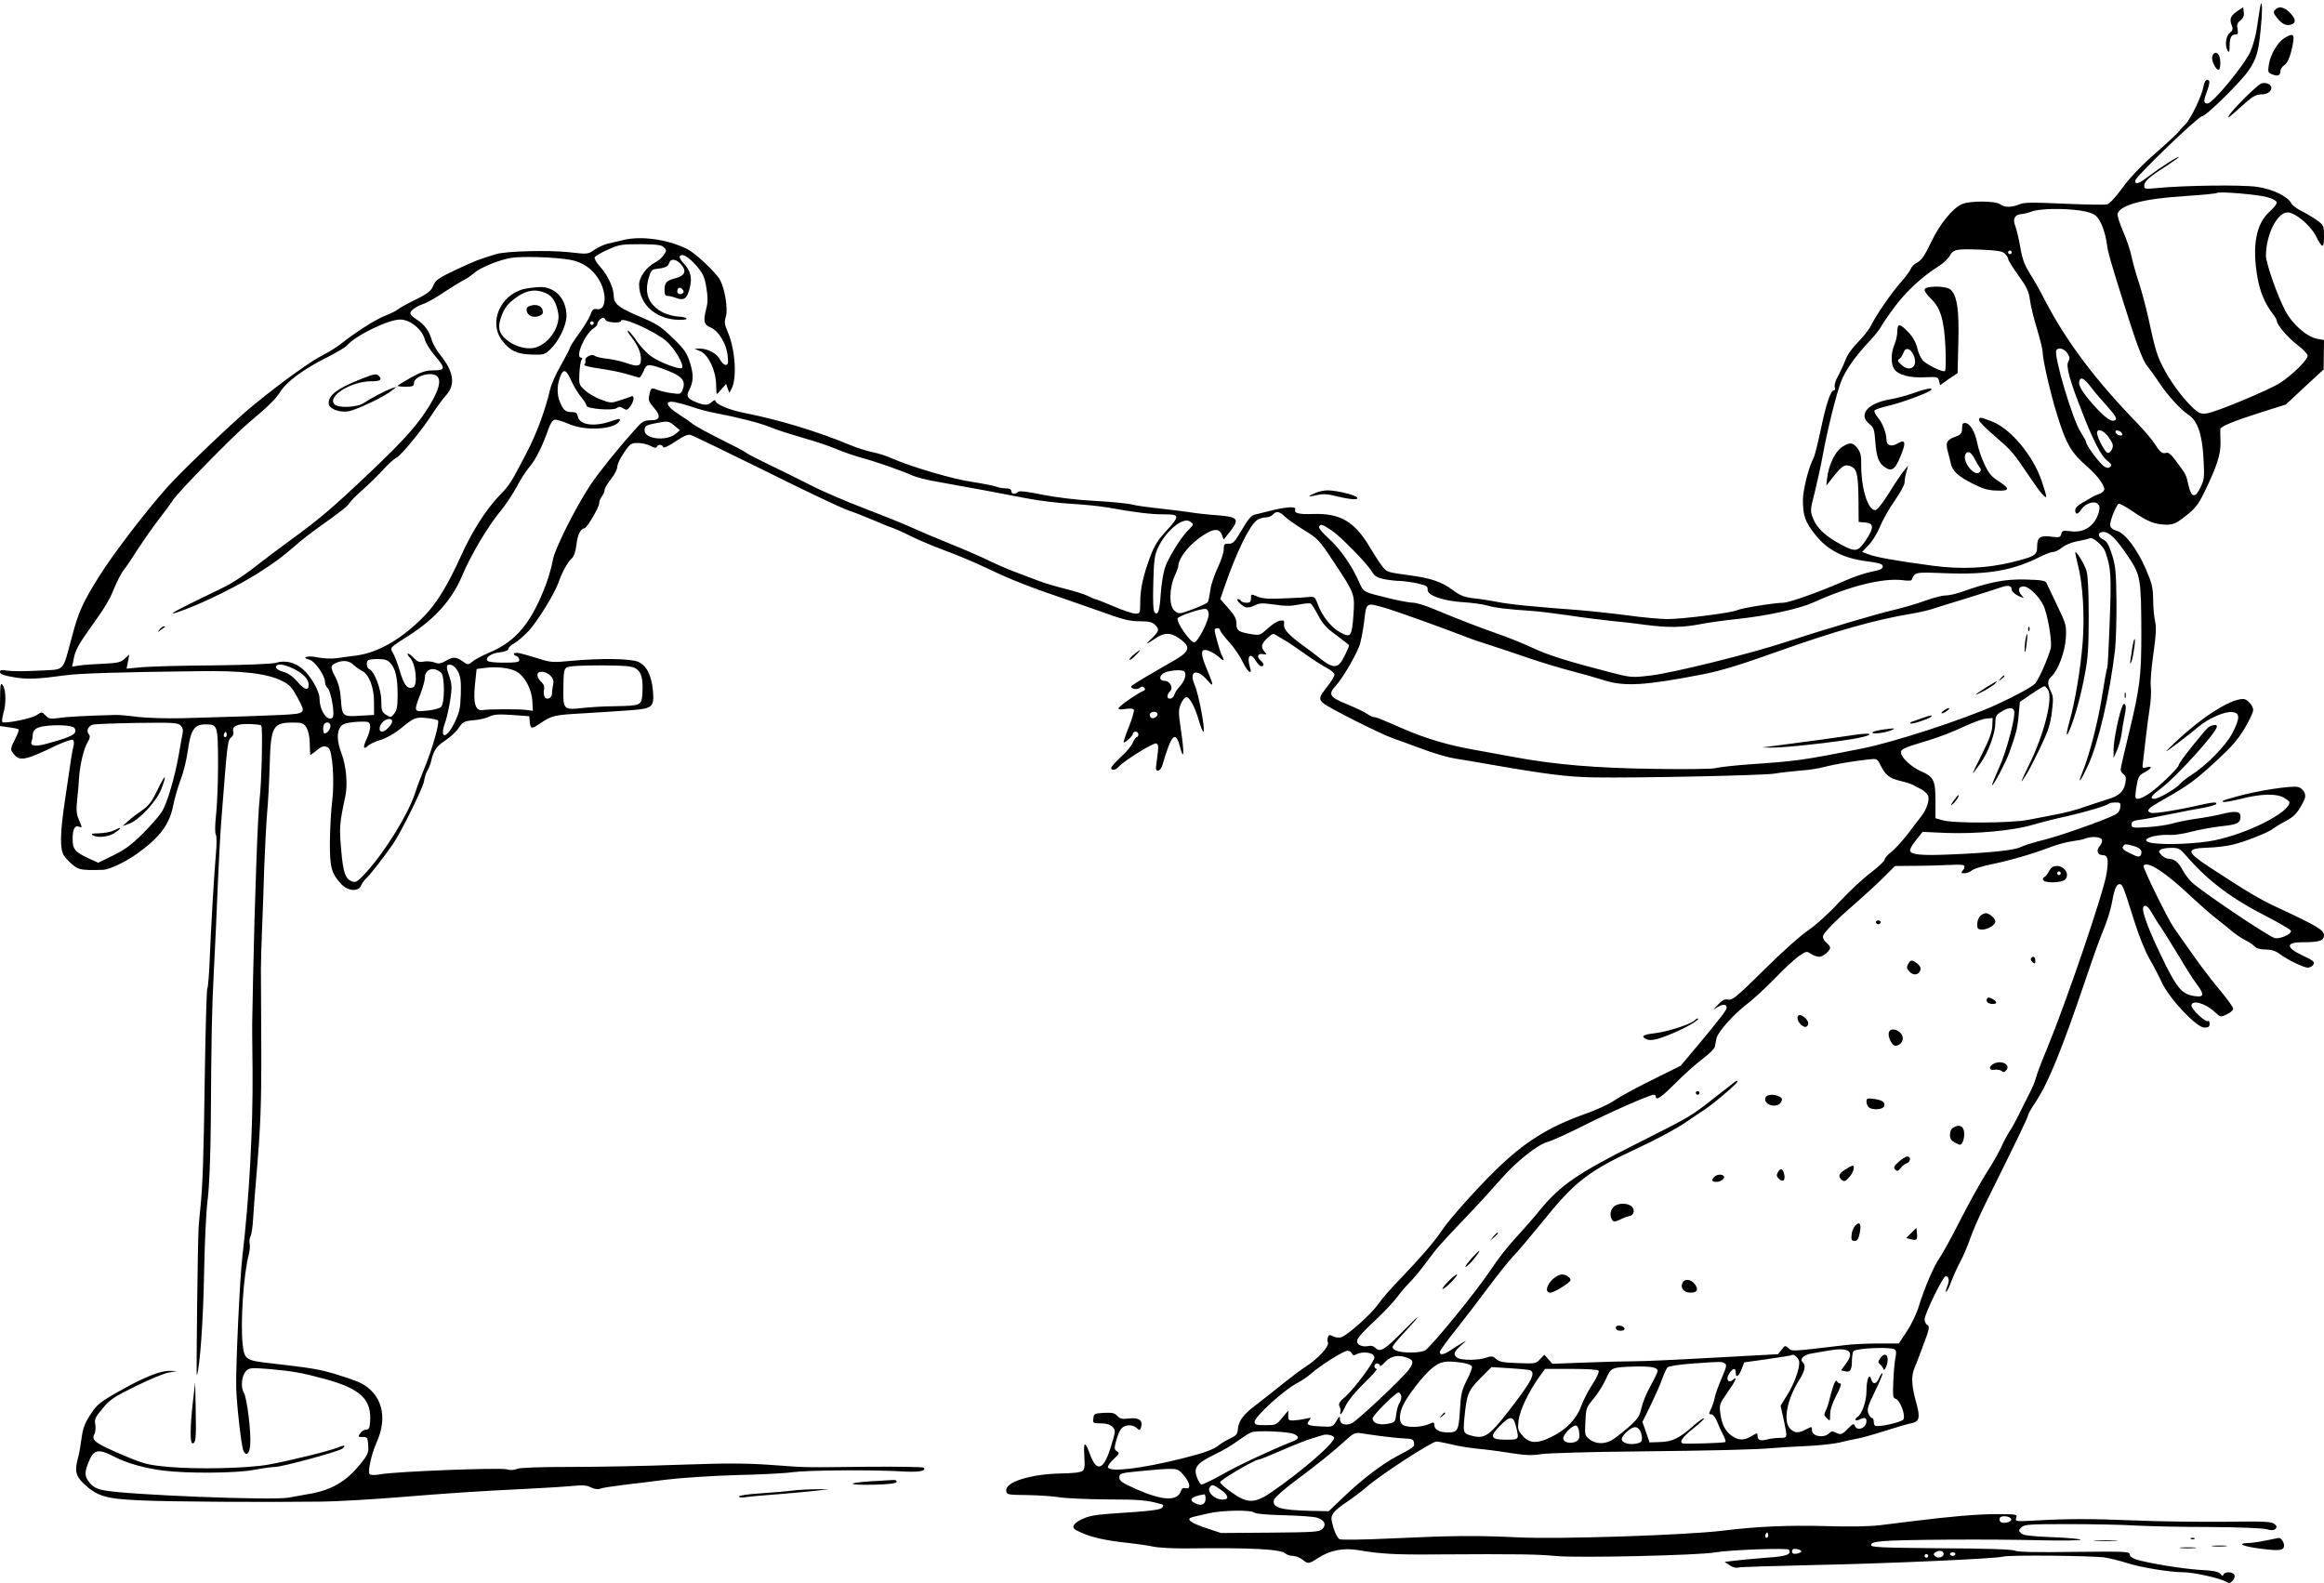 <?xml version="1.0" standalone="no"?>
<!DOCTYPE svg PUBLIC "-//W3C//DTD SVG 20010904//EN"
 "http://www.w3.org/TR/2001/REC-SVG-20010904/DTD/svg10.dtd">
<svg version="1.0" xmlns="http://www.w3.org/2000/svg"
 width="1280pt" height="872pt" viewBox="0 0 1280 872"
 preserveAspectRatio="xMidYMid meet">
<g transform="translate(0,872) scale(0.1,-0.1)"
fill="#000000" stroke="none">
<path d="M12446 8668 c-3 -18 -10 -65 -16 -104 -5 -39 -22 -98 -36 -130 -34
-74 -207 -284 -235 -284 -23 0 -24 12 -4 65 18 51 18 65 1 65 -8 0 -16 -15
-20 -37 -8 -50 -71 -181 -100 -208 -12 -12 -27 -28 -32 -36 -5 -8 -64 -63
-131 -122 -81 -71 -144 -137 -184 -193 -37 -51 -71 -87 -85 -90 -13 -3 -119
-1 -236 4 -177 8 -219 8 -247 -4 -43 -18 -81 -17 -105 1 -26 19 -164 20 -209
1 -51 -21 -124 -110 -172 -212 -33 -70 -52 -97 -74 -109 -16 -8 -32 -23 -36
-34 -3 -10 -28 -45 -56 -76 -55 -63 -138 -184 -165 -240 -9 -19 -41 -59 -70
-89 -32 -32 -60 -71 -69 -97 -9 -24 -27 -63 -40 -88 -15 -25 -23 -52 -20 -63
4 -10 2 -18 -4 -18 -18 0 -42 -70 -72 -213 -16 -76 -34 -147 -39 -157 -28 -51
-60 -178 -60 -234 0 -87 13 -123 68 -191 66 -84 155 -130 280 -146 75 -10 92
-16 92 -29 0 -13 -15 -20 -62 -29 -35 -7 -97 -28 -138 -46 -140 -62 -315 -125
-349 -125 -47 0 -232 -30 -253 -41 -25 -14 -302 -49 -383 -49 -38 0 -140 9
-225 21 -85 11 -207 24 -270 29 -243 18 -378 31 -445 45 -38 7 -98 17 -132 20
-50 6 -71 15 -113 46 -59 44 -121 65 -235 80 -118 16 -123 17 -146 42 -11 12
-45 64 -75 114 -83 140 -162 186 -309 182 -85 -3 -110 4 -101 27 6 16 -56 12
-144 -11 -30 -8 -66 -17 -80 -20 -18 -4 -37 -26 -70 -83 -39 -67 -49 -77 -72
-77 -25 1 -28 -3 -28 -31 0 -18 -15 -64 -34 -103 -18 -39 -37 -94 -40 -123 -4
-29 -10 -58 -14 -65 -7 -10 -102 -49 -147 -60 -13 -3 -28 4 -40 17 -27 30 -24
121 4 186 12 25 21 51 21 57 0 37 48 102 108 148 76 58 117 65 132 23 l10 -26
37 47 c51 67 41 78 -73 87 -49 3 -118 11 -154 17 -36 5 -112 15 -170 21 -58 6
-123 15 -145 21 -22 6 -114 15 -204 20 -100 5 -212 19 -289 34 -87 18 -128 23
-136 15 -15 -15 -36 -12 -36 5 0 10 -10 15 -29 15 -16 0 -41 4 -56 10 -14 5
-74 17 -133 26 -104 15 -332 82 -439 129 -28 13 -78 29 -110 35 -32 7 -84 23
-116 37 -185 77 -397 141 -585 178 -84 16 -162 49 -162 68 0 5 -8 3 -18 -6
-23 -21 -42 -21 -89 -2 -47 20 -55 33 -38 64 25 50 26 85 6 151 -18 56 -30 74
-88 131 -79 76 -88 82 -208 133 -101 44 -125 64 -125 110 -1 42 -33 111 -75
157 -19 21 -32 44 -30 51 3 7 36 27 73 43 62 28 76 30 179 30 92 -1 116 -4
129 -17 16 -16 16 -19 0 -42 -9 -14 -29 -32 -45 -40 -50 -26 -91 -82 -91 -124
1 -117 107 -202 243 -193 36 2 15 16 -26 17 -23 1 -61 11 -84 22 -79 41 -105
102 -81 188 11 40 18 50 38 52 53 6 69 13 75 32 8 27 37 25 63 -3 37 -40 26
-67 -33 -81 -43 -11 -55 -24 -55 -62 0 -25 4 -34 17 -34 9 0 31 -5 49 -12 43
-15 59 -2 74 60 13 56 3 92 -37 134 -14 14 -22 31 -19 36 12 19 47 -1 91 -51
37 -43 45 -60 55 -119 9 -51 9 -81 1 -113 -19 -75 -15 -93 23 -109 44 -18 88
-91 94 -157 4 -40 2 -49 -11 -49 -9 0 -24 14 -32 31 -18 33 -67 59 -112 59
l-28 -1 33 -14 c44 -19 85 -107 86 -182 1 -29 2 -53 4 -53 2 0 14 12 27 28
l24 27 9 -25 9 -24 12 22 c31 58 21 218 -21 314 -18 42 -19 55 -10 85 12 40
-5 150 -32 201 -21 40 -135 147 -181 170 -108 54 -253 74 -352 50 -27 -6 -64
-15 -84 -20 -20 -4 -53 -19 -74 -33 -37 -26 -37 -26 -143 -14 -111 12 -341 6
-397 -10 -91 -27 -120 -38 -222 -86 -99 -47 -114 -57 -127 -89 -12 -29 -28
-42 -98 -77 -46 -22 -90 -47 -98 -54 -8 -7 -38 -22 -66 -33 -50 -18 -166 -92
-249 -158 -22 -17 -65 -44 -95 -59 -67 -34 -215 -139 -381 -274 -100 -80 -394
-361 -479 -456 -122 -138 -293 -361 -373 -488 -90 -143 -115 -198 -151 -335
-54 -199 -33 -178 -184 -186 -71 -4 -148 -4 -171 0 -33 5 -41 4 -41 -8 0 -11
21 -19 75 -28 75 -13 128 -11 290 11 78 10 292 17 725 22 244 4 381 -12 464
-54 41 -20 54 -35 85 -92 33 -63 35 -69 19 -81 -17 -12 -61 -15 -653 -32 -85
-2 -191 1 -245 7 -52 7 -108 12 -125 11 -157 -4 -269 -10 -311 -17 -45 -6 -54
-5 -73 14 -21 21 -22 21 -49 2 -28 -19 -177 -49 -189 -38 -3 4 -1 24 5 46 17
53 15 133 -3 157 -13 17 -14 6 -15 -103 l0 -122 48 -7 c26 -3 50 -8 54 -11 4
-2 -4 -25 -18 -52 -29 -58 -29 -60 -5 -88 31 -37 65 -29 223 47 48 23 92 38
99 35 6 -4 8 -18 4 -34 -8 -29 -12 -59 -49 -311 -25 -170 -26 -252 -6 -289 5
-10 25 -32 45 -50 30 -26 44 -31 93 -33 31 0 68 0 82 1 36 3 124 45 184 88
126 90 180 162 200 267 8 39 26 103 41 141 15 39 33 112 40 163 15 111 36 142
95 142 69 0 70 -2 71 -215 0 -104 -5 -232 -11 -283 -6 -56 -7 -100 -1 -110 5
-10 5 -54 0 -107 -10 -114 -26 -386 -34 -579 -3 -82 -9 -154 -13 -160 -4 -6
-10 -220 -14 -476 -6 -463 -12 -616 -25 -740 -4 -36 -8 -81 -9 -100 -5 -71
-14 -825 -10 -815 17 38 36 312 40 560 3 163 11 343 20 410 9 75 15 230 17
415 3 504 6 628 17 845 6 116 16 323 21 460 6 138 15 309 21 380 34 435 33
426 56 446 8 6 12 20 9 29 -9 29 21 44 87 42 34 -1 64 -4 67 -8 9 -8 2 -316
-9 -404 -10 -78 -27 -554 -36 -980 -3 -135 -5 -252 -5 -260 0 -8 0 -121 2
-250 3 -328 -19 -720 -56 -1030 -14 -114 -37 -610 -34 -725 3 -99 29 -326 40
-347 16 -31 34 -15 37 33 6 69 -18 261 -35 288 -19 30 -12 97 14 121 16 16 29
17 128 9 125 -11 182 -21 309 -56 193 -53 255 -112 244 -238 -2 -31 -7 -40
-22 -40 -10 0 -25 -9 -32 -20 -13 -19 -12 -21 14 -20 25 0 27 -3 30 -46 3 -40
-2 -51 -40 -99 -81 -102 -164 -150 -298 -171 -30 -5 -75 -13 -100 -18 -79 -17
-893 15 -1017 40 -38 7 -59 18 -78 40 -29 36 -31 54 -9 111 29 75 53 81 144
34 67 -35 170 -64 268 -76 134 -17 402 -15 502 4 47 9 99 16 115 16 39 0 352
85 371 101 23 19 10 21 -28 5 -43 -18 -263 -72 -378 -93 -114 -21 -395 -27
-550 -13 -117 11 -134 15 -255 66 -148 63 -173 81 -156 113 7 12 9 36 6 54 -6
29 -1 40 40 89 40 49 61 63 183 123 75 37 157 71 182 75 l45 8 -41 1 c-49 1
-134 -32 -258 -101 -129 -72 -142 -83 -182 -146 -28 -43 -38 -72 -45 -125 -5
-38 -13 -86 -19 -106 -20 -72 -13 -101 31 -143 73 -69 121 -84 309 -92 155 -8
694 -11 1005 -7 77 1 255 11 395 22 294 24 472 36 725 48 99 5 214 12 255 16
59 6 83 4 105 -8 19 -9 38 -12 51 -7 11 5 65 13 120 20 54 6 164 20 244 30 81
10 250 21 385 25 132 3 272 10 310 16 81 11 429 14 590 5 103 -7 151 1 132 20
-4 4 -141 6 -305 5 -376 -4 -328 -5 -535 10 -142 10 -243 10 -505 1 -180 -7
-450 -12 -599 -12 -173 0 -281 -4 -296 -11 -16 -7 -36 -8 -58 -2 -39 10 -604
-12 -689 -27 -34 -6 -58 -6 -64 0 -12 12 9 110 39 177 63 140 27 267 -90 326
-16 8 -75 29 -130 46 -95 29 -138 36 -365 62 -135 15 -143 20 -153 99 -14 118
4 393 34 503 5 21 7 47 4 57 -3 11 -1 28 4 38 6 11 13 55 15 98 3 44 9 133 15
199 27 314 31 425 30 760 -1 198 -2 387 -2 420 0 33 3 128 6 210 4 83 9 236
12 340 4 105 11 242 16 305 6 63 12 179 14 256 6 224 16 244 130 244 48 0 57
-3 72 -26 11 -17 18 -49 19 -88 1 -34 2 -63 3 -64 0 -2 15 8 32 22 32 28 46
31 68 17 22 -14 34 -180 21 -291 -7 -52 -12 -153 -13 -225 -1 -142 8 -176 63
-235 36 -39 96 -43 109 -7 5 12 19 31 31 42 21 19 99 120 147 190 44 65 161
302 168 340 3 22 12 49 19 60 7 11 16 34 20 50 14 62 30 85 78 116 27 18 61
49 74 69 23 34 29 38 83 43 32 2 71 12 87 20 24 12 49 14 124 9 l95 -7 3 -32
c4 -39 9 -40 55 -9 66 45 78 48 241 57 88 5 205 13 259 17 122 9 131 17 123
109 -7 83 -36 139 -82 158 -44 18 -205 20 -368 5 -103 -10 -113 -9 -185 14
-42 13 -88 26 -104 29 -29 4 -37 -7 -12 -17 8 -3 15 -12 15 -21 0 -12 -15 -15
-84 -15 -51 0 -88 4 -92 11 -11 19 22 41 70 46 29 4 46 10 46 19 0 7 15 22 33
31 18 10 53 41 79 68 49 54 141 202 163 264 20 58 51 114 73 134 14 13 22 37
27 78 6 54 24 89 44 89 13 0 81 116 81 137 0 11 7 28 15 39 8 10 15 26 15 35
0 9 16 36 35 60 19 24 35 55 35 68 0 14 16 48 37 78 33 49 40 53 75 53 22 0
53 -7 71 -16 21 -12 32 -13 35 -5 5 15 29 14 34 -1 3 -8 27 3 68 30 44 30 69
41 84 36 12 -3 198 -93 415 -200 216 -108 419 -204 450 -214 31 -10 94 -35
141 -55 47 -20 96 -40 110 -44 14 -5 57 -24 96 -44 40 -20 123 -55 185 -78 63
-23 166 -66 229 -96 133 -64 237 -105 440 -174 80 -28 159 -55 175 -61 146
-53 175 -60 234 -60 49 0 68 -5 82 -19 26 -26 24 -35 -18 -76 -39 -36 -33 -36
26 4 43 29 79 29 121 0 70 -47 66 -73 -18 -122 -29 -16 -95 -55 -147 -85 -52
-30 -95 -58 -95 -61 0 -14 33 -19 47 -8 10 9 17 9 25 1 8 -8 6 -13 -8 -19 -33
-14 -134 -85 -134 -95 0 -6 16 -7 39 -3 24 4 42 2 46 -4 3 -6 -9 -49 -28 -96
-19 -47 -31 -85 -28 -85 12 1 51 38 51 49 0 6 7 11 15 11 8 0 15 -7 15 -15 0
-8 -4 -15 -9 -15 -5 0 -14 -13 -21 -29 -6 -17 -36 -53 -66 -80 -30 -28 -54
-55 -54 -61 0 -16 26 -12 41 6 25 31 193 135 207 129 12 -4 13 -17 8 -58 -4
-28 -7 -61 -9 -72 -3 -32 25 -24 35 10 51 174 73 195 98 98 21 -79 23 -29 5
91 -15 102 -15 116 -1 149 8 20 22 37 30 37 19 0 48 -55 70 -132 9 -32 20 -58
24 -58 13 0 -26 208 -48 257 -34 78 11 94 71 25 36 -41 35 -31 -7 70 -28 67
-31 98 -8 98 20 0 54 -18 82 -43 24 -22 28 -17 11 14 -10 20 -39 122 -39 139
0 6 7 10 15 10 8 0 15 -5 15 -11 0 -6 23 -36 51 -67 28 -31 61 -80 74 -109 24
-52 55 -76 40 -30 -20 63 1 88 31 38 10 -17 24 -31 31 -31 17 0 16 15 -2 30
-25 21 -19 43 10 37 24 -4 24 -3 10 13 -22 25 -19 43 15 75 26 25 34 27 48 17
9 -6 31 -19 47 -28 17 -9 66 -43 110 -74 44 -32 99 -67 123 -79 23 -12 42 -29
42 -37 0 -9 -18 -39 -40 -66 -45 -57 -48 -68 -22 -91 26 -24 308 -166 382
-193 36 -12 97 -35 135 -49 102 -38 164 -56 220 -65 28 -4 115 -19 195 -33
293 -51 417 -67 560 -69 234 -4 941 11 995 21 28 5 88 12 135 16 47 3 108 12
135 20 52 14 167 34 247 42 46 5 47 5 66 -33 27 -54 49 -71 107 -85 28 -6 59
-16 70 -22 11 -6 33 -17 48 -25 16 -8 32 -24 37 -36 8 -23 -8 -73 -37 -111
-10 -12 -44 -56 -75 -98 -32 -41 -74 -87 -93 -101 -19 -15 -35 -33 -35 -41 0
-8 -36 -41 -79 -74 -44 -33 -121 -106 -173 -162 -53 -58 -125 -123 -167 -152
-41 -27 -152 -126 -245 -219 -150 -148 -174 -168 -197 -164 -20 4 -33 -2 -55
-26 l-29 -31 27 17 c27 17 48 15 48 -5 0 -13 -40 -64 -159 -207 l-94 -112
-161 -80 c-89 -44 -182 -95 -207 -113 -25 -18 -99 -52 -165 -75 -196 -70 -330
-154 -484 -305 -106 -103 -256 -271 -297 -332 -40 -62 -126 -160 -227 -265
-51 -52 -107 -116 -124 -142 -38 -55 -172 -175 -206 -184 -13 -3 -34 -1 -45 6
-17 9 -22 8 -27 -5 -3 -8 -4 -22 0 -30 8 -21 -56 -90 -120 -131 -28 -18 -89
-64 -135 -101 -46 -37 -110 -88 -142 -112 -70 -53 -94 -86 -99 -131 -2 -30 -9
-38 -43 -53 -22 -11 -49 -27 -60 -36 -29 -25 -85 -45 -210 -76 -223 -55 -393
-75 -403 -47 -2 7 12 27 32 45 31 29 33 34 18 43 -15 10 -16 16 -4 60 7 27 20
57 29 66 20 22 61 23 84 2 16 -14 18 -14 24 6 11 36 -13 53 -66 47 -39 -5 -50
-2 -65 14 -15 16 -28 19 -73 17 -53 -3 -56 -5 -59 -30 -3 -27 -2 -28 42 -28
47 0 76 -18 76 -48 0 -9 -12 -52 -26 -95 -38 -116 -75 -125 -110 -29 -28 76
-37 74 -32 -5 4 -57 2 -76 -10 -85 -9 -8 -52 -13 -116 -14 -170 -3 -311 -47
-304 -96 3 -21 8 -22 118 -23 63 -1 142 -7 175 -12 33 -6 151 -11 263 -12 179
0 222 -4 301 -27 10 -3 10 -8 2 -18 -11 -13 -60 -19 -291 -34 -79 -6 -117 -13
-153 -31 -48 -23 -58 -46 -27 -61 73 -37 146 -54 295 -70 44 -5 101 -13 127
-19 26 -6 105 -10 175 -10 370 5 530 -4 555 -29 6 -6 24 -12 39 -12 14 0 38
-9 52 -20 32 -26 35 -25 88 9 65 42 137 56 218 43 123 -21 205 -26 421 -24
469 3 569 1 675 -9 121 -11 780 4 870 20 76 14 401 26 408 15 16 -26 -14 -37
-124 -44 -63 -5 -140 -12 -172 -16 l-58 -7 28 -19 c16 -11 36 -16 48 -12 11 3
205 9 430 14 399 8 992 35 1028 46 31 10 500 5 561 -5 33 -6 87 -19 120 -30
73 -24 236 -51 308 -51 59 0 206 -33 238 -52 16 -10 22 -10 36 4 9 9 14 24 11
32 -7 19 -53 21 -60 4 -3 -10 -8 -9 -18 3 -11 13 -39 18 -114 22 -96 6 -285
37 -352 58 -20 7 -33 17 -33 27 0 16 -24 17 -306 14 -210 -3 -313 -1 -327 7
-15 7 -152 12 -407 13 -334 3 -385 5 -385 18 0 11 17 17 65 21 89 9 597 12
868 5 122 -3 222 -1 222 3 0 4 -71 11 -157 14 -120 5 -161 10 -172 22 -14 13
-13 17 2 32 16 16 42 18 255 18 130 0 300 -3 377 -8 77 -4 262 -8 410 -8 153
-1 286 -6 308 -12 28 -8 41 -7 50 2 9 10 8 16 -8 28 -17 12 -58 14 -270 11
-137 -1 -358 1 -490 7 -255 10 -370 10 -553 0 -112 -6 -114 -6 -107 14 6 20 3
21 -108 21 -105 0 -258 -13 -472 -40 -44 -5 -120 -15 -170 -21 -58 -7 -166 -9
-300 -5 -199 6 -381 -2 -565 -25 -203 -25 -905 -48 -1130 -37 -226 11 -357 10
-700 -6 -148 -7 -273 -9 -282 -4 -10 5 -25 33 -34 64 -14 50 -14 57 0 80 9 13
42 41 74 61 31 21 79 57 106 80 75 67 362 253 388 253 13 -1 50 -8 83 -16 33
-9 98 -19 145 -24 47 -4 129 -15 183 -24 78 -12 113 -14 170 -5 40 5 266 12
502 14 448 5 668 10 770 19 33 3 116 8 185 11 69 3 150 12 180 19 30 8 73 17
95 21 22 3 92 23 155 43 63 20 128 39 144 42 47 8 53 30 32 107 -28 98 -31
153 -11 199 9 21 32 81 51 133 31 82 33 96 19 103 -8 5 -15 18 -15 30 0 30
101 238 116 238 19 0 23 -22 8 -58 -7 -18 -9 -30 -4 -27 5 3 18 31 30 63 12
31 34 80 49 107 15 28 38 81 51 120 13 38 53 131 90 205 164 330 230 467 230
477 0 6 18 38 41 72 70 105 144 286 276 676 55 162 76 219 103 285 15 36 33
94 40 129 15 83 26 111 44 111 16 0 21 -12 80 -200 26 -84 62 -172 84 -210 21
-36 52 -95 69 -132 42 -90 191 -248 234 -248 23 0 29 5 29 21 0 11 -4 18 -9
15 -13 -9 -91 64 -91 85 0 34 76 14 127 -34 33 -31 33 -31 68 -14 19 9 35 23
35 31 0 8 -32 52 -70 98 -39 46 -109 137 -155 203 -46 66 -92 131 -102 145
-32 45 -173 332 -167 341 19 31 122 -36 266 -173 43 -40 101 -91 129 -113 29
-22 68 -54 88 -71 20 -17 54 -41 77 -52 22 -11 46 -28 53 -36 9 -10 30 -16 59
-16 32 0 54 -7 77 -24 39 -30 133 -76 156 -76 9 0 22 6 28 14 14 16 6 24 -61
55 -89 42 -88 71 1 71 96 0 121 8 121 39 0 28 -40 52 -262 155 -92 43 -157 81
-369 220 -130 85 -131 103 -9 107 41 1 102 8 135 16 69 16 203 69 225 89 9 7
40 26 70 42 42 22 60 41 83 81 25 44 28 56 19 76 -6 14 -22 27 -34 30 -37 9
-224 -20 -338 -52 -85 -24 -86 -25 -73 -30 7 -2 52 6 100 18 108 27 187 29
231 6 17 -10 32 -22 32 -26 0 -56 -231 -173 -415 -210 -88 -18 -260 -26 -337
-15 -88 13 -6 50 97 45 22 -1 74 7 115 18 41 11 115 24 164 30 89 9 106 17
106 54 0 28 -27 32 -99 14 -36 -9 -102 -21 -146 -27 -44 -6 -102 -18 -130 -26
-27 -8 -89 -17 -137 -20 -83 -5 -88 -4 -88 15 0 16 9 21 48 26 26 3 99 17 162
30 63 13 145 29 183 35 37 7 70 16 73 21 7 13 -17 11 -89 -5 -125 -29 -254
-49 -270 -43 -30 11 -18 24 69 73 140 80 170 102 287 209 87 80 123 121 160
183 26 44 47 89 47 101 0 24 -33 61 -55 61 -78 0 -255 -118 -410 -273 -20 -20
-20 -20 1 -6 34 24 123 92 163 126 53 45 143 85 183 81 46 -4 47 -31 4 -115
-36 -70 -144 -180 -231 -235 -22 -14 -49 -35 -59 -47 -24 -27 -118 -81 -140
-81 -29 0 -17 18 37 58 85 64 307 309 307 340 0 9 -7 11 -22 7 -28 -9 -21 -2
-112 -113 -42 -52 -76 -99 -76 -106 0 -15 -114 -125 -166 -159 -22 -15 -48
-27 -58 -27 -16 0 -17 6 -12 48 11 71 15 81 46 97 40 21 49 38 15 29 -27 -7
-27 -7 -21 37 3 24 10 82 15 129 5 47 15 119 21 160 7 40 9 94 6 118 -3 24 3
103 14 179 15 103 17 146 10 179 -6 25 -11 79 -11 122 -1 66 -7 90 -40 167
-49 112 -114 198 -160 211 -22 6 -35 17 -37 30 -3 21 32 109 47 119 5 3 40
-16 78 -42 81 -56 122 -72 184 -73 39 0 54 6 107 48 52 40 68 60 103 131 69
142 91 209 89 276 -1 33 -2 65 -1 71 1 15 68 43 228 94 l133 42 104 97 104 96
1 81 1 81 -34 6 c-59 10 -139 79 -179 155 -45 85 -107 264 -107 305 2 117 62
237 120 237 41 0 124 -70 155 -129 36 -72 45 -72 45 -3 0 55 -2 61 -32 84 -18
14 -56 37 -85 52 -29 14 -57 34 -62 45 -22 40 -102 79 -191 92 -84 12 -398 8
-552 -7 -63 -6 -68 -6 -68 13 0 24 26 48 118 106 39 26 72 49 72 52 0 8 -104
-59 -166 -106 -54 -42 -74 -48 -74 -24 0 20 348 355 369 355 21 0 214 190 256
252 48 72 57 108 71 281 6 85 0 119 -10 55z m42 -1034 c31 -9 52 -21 52 -30 0
-8 -18 -30 -40 -50 -75 -68 -97 -189 -66 -365 14 -77 40 -140 82 -195 13 -17
24 -35 24 -41 0 -22 62 -94 115 -134 30 -23 55 -49 55 -58 0 -23 -81 -103
-150 -149 -58 -38 -349 -160 -405 -169 -24 -4 -41 0 -58 14 -50 39 -129 139
-172 219 -44 80 -52 105 -95 304 -12 52 -34 136 -50 185 -17 50 -34 114 -40
142 -5 29 -26 91 -46 137 -20 47 -34 91 -31 100 19 49 147 82 372 96 93 6 172
14 175 17 9 10 224 -8 278 -23z m-1029 -74 c42 -6 71 -16 87 -31 26 -24 50
-90 59 -159 6 -42 17 -83 95 -330 65 -208 101 -304 125 -334 14 -17 45 -60 69
-96 46 -70 118 -148 160 -175 49 -32 75 -107 82 -236 6 -108 5 -120 -16 -163
-29 -62 -51 -58 -66 10 -13 58 -13 60 -67 132 -27 37 -43 51 -55 48 -23 -7
-34 2 -64 49 -14 22 -54 69 -88 105 -238 245 -395 453 -516 684 -25 50 -63
117 -85 151 -29 47 -41 79 -52 145 -8 47 -21 99 -28 117 -15 37 -1 62 35 64
11 0 37 7 56 14 41 16 178 19 269 5z m-418 -236 c11 -10 19 -23 19 -29 0 -7
25 -48 56 -91 47 -65 58 -88 65 -139 4 -33 22 -104 39 -159 16 -54 30 -109 30
-121 0 -44 43 -232 81 -353 50 -160 75 -204 169 -286 51 -45 90 -97 90 -121 0
-8 -12 -20 -27 -25 -16 -6 -35 -14 -43 -20 -8 -5 -32 -19 -52 -30 -24 -13 -38
-28 -38 -40 0 -27 14 -25 33 4 22 33 72 50 91 30 11 -10 12 -22 6 -45 -22 -76
-81 -116 -157 -105 -40 5 -46 3 -50 -15 -5 -19 -11 -21 -55 -15 -61 8 -78 -3
-78 -55 0 -47 -11 -54 -140 -86 -135 -33 -278 -40 -436 -19 -195 26 -315 47
-353 63 l-35 13 36 38 c20 20 48 65 62 100 14 35 50 99 80 142 31 44 56 90 56
102 0 13 4 39 10 58 l9 35 -22 -27 c-12 -14 -49 -69 -82 -122 -37 -59 -66 -96
-77 -96 -41 0 -78 123 -77 254 1 43 -4 65 -19 85 -26 35 -44 37 -86 9 -39 -25
-74 -99 -83 -173 l-4 -40 18 23 c62 81 78 94 106 87 43 -11 51 -38 53 -180 l1
-130 37 -3 c48 -4 48 -30 1 -100 -42 -62 -55 -64 -136 -21 -84 45 -133 91
-153 143 -17 43 -16 47 10 148 14 57 34 148 44 204 24 132 74 335 100 402 23
61 80 142 156 222 28 30 57 66 64 80 7 14 41 64 77 112 62 83 149 164 241 222
24 15 51 40 60 56 21 37 33 40 171 35 89 -4 118 -8 132 -21z m39 6 c0 -5 -4
-10 -10 -10 -5 0 -10 5 -10 10 0 6 5 10 10 10 6 0 10 -4 10 -10z m-7940 -41
c70 -12 127 -52 162 -115 43 -77 35 -166 -14 -157 -19 4 -26 -2 -36 -30 -7
-20 -35 -66 -62 -103 -28 -38 -50 -73 -50 -77 0 -5 -22 -48 -49 -96 -28 -47
-55 -108 -61 -136 -27 -116 -76 -247 -130 -350 -90 -172 -92 -175 -148 -233
-75 -78 -152 -199 -212 -332 -73 -162 -135 -264 -205 -335 -124 -126 -252
-200 -374 -216 -36 -5 -87 -11 -112 -15 -25 -3 -70 -1 -99 5 -55 12 -96 0 -45
-13 29 -7 85 -87 85 -122 0 -12 6 -27 14 -33 19 -16 42 -149 28 -163 -27 -27
-72 38 -72 104 0 40 -48 125 -93 163 -43 37 -97 50 -148 34 -20 -6 -164 -12
-344 -14 -171 -1 -348 -6 -394 -10 l-84 -8 8 39 7 39 -25 -23 c-21 -20 -38
-24 -118 -28 -52 -2 -111 -6 -133 -10 l-39 -6 8 38 c9 51 26 83 95 179 81 113
104 152 132 222 14 33 35 74 47 90 13 15 50 71 84 124 34 52 85 124 113 160
28 36 63 83 77 105 29 45 335 357 415 424 110 92 150 131 177 174 35 55 129
124 257 188 53 27 102 56 109 65 45 54 228 143 293 143 55 0 121 -54 136 -110
5 -20 30 -60 55 -89 60 -70 59 -81 -7 -81 -43 0 -67 -8 -125 -40 -40 -23 -73
-43 -73 -45 0 -3 20 -5 45 -5 38 0 45 3 45 20 0 40 103 67 130 35 20 -24 6
-75 -42 -155 -61 -102 -140 -192 -324 -366 -209 -199 -282 -261 -444 -379 -74
-54 -155 -115 -180 -135 -43 -35 -107 -80 -154 -107 -11 -7 -91 -47 -176 -87
-157 -76 -183 -96 -68 -52 113 42 291 131 393 195 103 66 128 84 219 162 29
26 80 65 112 88 130 92 169 123 179 140 5 10 38 43 71 72 34 30 84 79 112 109
27 31 61 62 76 69 29 16 145 158 201 247 21 32 53 76 72 97 53 59 42 130 -32
222 -20 24 -41 61 -47 82 -14 50 -41 87 -83 113 -19 12 -35 27 -35 35 0 15 32
37 77 53 17 6 65 33 105 60 40 27 89 57 108 67 19 9 46 28 60 40 34 31 139 74
208 85 63 9 237 4 322 -11z m624 -180 c-8 -14 -34 -11 -34 4 0 8 3 17 7 20 9
9 34 -13 27 -24z m-429 -151 c6 -15 85 -20 85 -6 0 27 182 -54 248 -109 46
-39 103 -135 88 -150 -10 -11 -116 28 -166 62 -25 16 -61 55 -82 85 -20 30
-42 56 -49 59 -7 2 1 -14 19 -36 36 -47 52 -83 52 -123 0 -37 -16 -42 -76 -21
-27 10 -76 21 -108 25 -33 3 -65 11 -72 17 -15 12 -56 -10 -50 -27 2 -6 0 -16
-5 -21 -7 -7 23 -14 83 -23 51 -7 120 -21 153 -31 33 -10 63 -19 67 -19 4 0
14 16 22 35 17 41 24 42 100 16 110 -39 136 -64 116 -116 -10 -26 -13 -27 -57
-21 -26 3 -62 11 -80 18 -38 14 -38 13 -47 -28 -6 -27 -2 -38 24 -68 42 -48
37 -71 -16 -71 -37 0 -46 -5 -90 -55 -96 -107 -195 -231 -244 -304 -80 -121
-197 -355 -205 -410 -4 -27 -20 -84 -35 -127 -81 -218 -167 -322 -316 -384
-38 -16 -79 -38 -92 -49 -19 -17 -26 -18 -40 -8 -49 35 -63 37 -103 14 -31
-18 -43 -20 -66 -11 -15 6 -42 8 -59 5 -24 -5 -35 -1 -54 19 -13 14 -28 25
-33 25 -6 0 0 -11 12 -24 32 -34 43 -152 16 -162 -30 -12 -49 10 -72 87 -12
41 -29 86 -38 101 -18 32 -22 28 88 98 143 92 237 197 292 328 45 109 144 276
208 352 30 36 71 98 92 137 21 40 53 91 72 112 34 40 71 115 103 206 10 31 24
51 34 53 10 2 44 -8 76 -22 95 -43 264 -32 284 19 4 10 -9 9 -51 -6 -94 -32
-174 -19 -181 29 -3 16 -10 22 -30 22 -37 0 -49 10 -67 53 -18 43 -18 89 -2
136 19 53 34 49 63 -15 14 -32 39 -73 55 -91 16 -19 29 -40 29 -47 0 -18 148
-30 168 -13 10 8 19 8 34 -2 19 -12 23 -10 39 10 21 28 25 63 7 56 -7 -3 -35
-13 -63 -22 -48 -16 -52 -16 -105 4 -30 11 -70 34 -88 51 -32 29 -34 33 -31
93 2 34 7 68 12 75 6 8 5 12 -2 12 -36 0 20 131 69 162 11 7 20 18 20 23 0 13
21 35 32 35 5 0 11 -6 13 -12z m-65 -18 c0 -5 -4 -10 -10 -10 -5 0 -10 5 -10
10 0 6 5 10 10 10 6 0 10 -4 10 -10z m8117 -166 c13 -21 14 -30 5 -45 -15 -24
7 -104 76 -279 62 -160 106 -244 139 -268 21 -16 25 -24 17 -32 -9 -9 -17 -9
-32 -1 -23 12 -102 117 -102 135 0 6 -14 31 -30 56 -44 65 -151 425 -134 451
11 18 44 9 61 -17z m130 -187 c17 -23 57 -70 89 -105 42 -47 54 -66 46 -74
-18 -18 -55 7 -122 82 -65 74 -86 110 -77 134 9 22 27 11 64 -37z m-7702 -109
c33 -12 89 -27 125 -33 138 -27 247 -55 308 -80 34 -14 113 -39 175 -57 61
-17 144 -44 182 -61 39 -16 99 -37 135 -47 77 -20 228 -73 285 -99 22 -10 85
-26 140 -35 168 -30 364 -66 490 -91 66 -13 176 -26 245 -30 69 -4 161 -13
205 -21 143 -26 239 -38 308 -37 85 0 86 -9 10 -92 -44 -47 -65 -80 -87 -139
-39 -104 -56 -179 -56 -253 0 -61 -1 -63 -26 -63 -15 0 -69 18 -120 40 -52 22
-97 40 -101 40 -5 0 -21 7 -38 16 -16 9 -73 27 -125 40 -52 13 -117 32 -145
43 -27 10 -88 33 -135 51 -47 18 -114 47 -150 65 -36 18 -128 58 -205 89 -77
31 -174 72 -215 91 -41 19 -158 66 -260 105 -102 39 -237 97 -300 130 -63 32
-164 82 -225 111 -60 29 -117 58 -125 65 -8 7 -71 40 -140 74 -68 34 -136 71
-152 83 -15 12 -52 38 -82 57 -69 43 -78 76 -18 65 20 -4 64 -16 97 -27z
m-100 -103 l30 -25 -23 -19 c-50 -43 -172 -30 -172 18 0 24 8 30 62 40 66 13
71 13 103 -14z m7900 -65 c24 -35 26 -44 17 -65 -7 -14 -17 -22 -25 -19 -15 5
-57 86 -57 109 0 29 38 15 65 -25z m73 22 c3 -9 -2 -13 -14 -10 -9 1 -19 9
-22 16 -3 9 2 13 14 10 9 -1 19 -9 22 -16z m-4613 -456 c14 -14 61 -47 106
-75 78 -48 85 -55 166 -178 115 -173 116 -175 107 -295 -8 -113 -15 -123 -71
-92 -48 25 -99 88 -122 148 -17 47 -21 51 -48 48 -15 -2 -78 -6 -139 -8 -86
-4 -120 -2 -148 10 -36 15 -36 15 -36 -10 0 -19 -5 -24 -24 -24 -14 0 -28 5
-31 10 -3 6 -11 10 -17 10 -16 0 21 -38 43 -45 10 -3 32 1 49 10 27 14 42 14
109 5 59 -9 92 -9 135 0 30 6 60 9 65 5 6 -3 25 -33 42 -66 25 -46 47 -71 101
-109 37 -28 68 -52 68 -54 0 -12 -35 -84 -48 -98 -24 -28 -53 -21 -107 22 -27
22 -67 52 -88 67 -88 63 -117 95 -115 122 3 23 0 26 -22 22 -14 -1 -44 -21
-67 -42 -40 -37 -46 -39 -85 -33 -76 12 -88 20 -88 58 0 28 -10 46 -44 85
l-45 51 23 67 c65 189 138 339 179 368 12 8 33 15 48 15 15 0 32 7 39 15 18
21 37 19 65 -9z m-505 -45 c0 -4 -10 -16 -21 -27 -40 -35 -117 -160 -134 -215
-9 -30 -19 -93 -22 -141 -6 -94 -15 -120 -34 -101 -7 7 -10 57 -7 159 3 126 7
156 25 195 42 92 134 170 175 148 10 -5 18 -13 18 -18z m762 -31 c52 -35 195
-181 223 -227 15 -26 29 -34 67 -43 27 -5 68 -10 91 -10 23 -1 67 -7 97 -14
46 -11 55 -16 53 -34 -4 -31 88 -63 197 -69 47 -3 105 -11 130 -18 43 -13 114
-21 246 -30 34 -2 124 -13 200 -24 76 -12 184 -25 239 -31 55 -5 141 -15 190
-22 123 -16 204 -15 305 5 47 9 135 21 195 27 168 18 343 56 421 91 203 92
386 137 496 123 31 -4 48 -3 48 4 0 6 7 17 15 26 13 13 38 14 163 9 240 -10
378 14 530 91 28 14 60 26 71 26 11 0 32 11 48 24 17 14 52 29 86 35 32 6 62
13 66 16 17 10 75 -41 87 -75 31 -92 33 -128 24 -378 -5 -139 -11 -256 -14
-261 -3 -4 -15 -70 -27 -146 -21 -141 -70 -330 -107 -422 -34 -83 -15 -62 28
30 58 125 120 392 149 637 5 47 9 168 8 270 -2 163 -5 194 -25 256 -17 53 -29
74 -48 82 -32 15 -32 42 1 42 33 0 72 -39 138 -138 67 -100 70 -120 71 -422 0
-236 -8 -298 -69 -551 -25 -101 -45 -190 -45 -198 0 -8 7 -19 16 -26 13 -9 15
-20 10 -48 -9 -47 -34 -71 -99 -90 -29 -9 -86 -28 -127 -42 -41 -15 -111 -33
-155 -41 -44 -9 -114 -22 -155 -30 -92 -18 -414 -20 -471 -2 l-39 11 0 96 c0
115 -9 132 -84 165 -51 23 -106 75 -106 101 0 19 17 27 145 65 61 18 151 53
200 77 50 23 106 44 125 45 l35 3 -2 -45 c-1 -32 -18 -76 -56 -152 -30 -60
-53 -108 -52 -108 2 0 20 24 41 53 45 62 83 166 84 225 0 37 4 45 33 62 38 24
63 25 70 6 11 -27 -42 -228 -84 -318 -22 -49 -39 -91 -37 -93 6 -6 73 121 93
175 38 105 47 139 53 209 l7 75 63 43 c35 24 67 43 72 43 5 0 14 -10 21 -21
26 -49 -23 -244 -104 -409 -52 -107 -54 -114 -22 -65 15 22 51 92 81 155 45
93 57 130 65 197 9 70 8 88 -5 114 -21 42 -20 62 3 83 36 33 75 136 79 212 4
69 2 76 -48 180 -28 60 -55 116 -59 124 -6 12 -32 16 -117 18 -112 3 -201 -15
-352 -69 -29 -10 -68 -19 -87 -19 -18 0 -69 -13 -112 -29 -44 -16 -122 -39
-174 -51 -106 -25 -387 -109 -589 -175 -196 -65 -628 -172 -750 -186 -104 -12
-106 -12 -230 20 -231 60 -335 93 -420 133 -47 22 -128 55 -180 73 -106 37
-233 86 -360 139 -47 20 -98 36 -115 36 -16 0 -68 9 -115 20 -168 41 -158 36
-184 93 -40 91 -105 185 -168 241 -33 30 -57 59 -53 65 9 16 17 14 67 -19z
m3748 -329 c1 -9 17 -23 36 -33 34 -15 35 -15 20 1 -24 26 -20 51 8 51 36 0
101 -69 119 -126 22 -67 39 -183 32 -214 -11 -48 -67 -175 -86 -195 -18 -19
-108 -68 -219 -119 -176 -79 -561 -205 -735 -239 -326 -65 -358 -69 -618 -87
-86 -6 -171 -16 -189 -21 -18 -5 -168 -7 -337 -4 -321 4 -554 24 -777 66 -60
11 -156 28 -214 39 -138 24 -263 61 -380 111 -150 65 -160 69 -173 69 -7 0
-23 8 -37 18 -13 9 -62 33 -109 52 -99 40 -108 56 -63 104 32 34 100 147 126
211 10 22 22 84 29 138 13 112 9 109 117 78 53 -15 291 -100 460 -165 19 -8
78 -27 130 -44 52 -17 149 -49 215 -72 66 -22 165 -52 220 -66 55 -14 136 -37
180 -51 114 -36 225 -29 545 33 97 19 206 52 410 125 316 113 544 177 740 209
36 6 85 17 110 25 25 8 110 35 190 59 80 25 163 51 185 59 45 16 65 13 65 -12z
m-4423 -131 c4 -33 -57 -154 -79 -158 -20 -4 -100 111 -92 132 5 13 128 55
154 52 8 0 16 -12 17 -26z m-4507 -272 c28 -31 40 -80 40 -174 0 -65 -4 -87
-19 -105 -18 -22 -19 -22 -45 -6 -23 16 -26 24 -26 77 0 63 -38 163 -66 174
-14 6 -19 37 -7 49 3 4 28 7 54 7 37 0 53 -5 69 -22z m-204 -9 c13 -12 34 -27
46 -33 40 -19 68 -91 68 -172 l0 -72 -72 -4 c-101 -7 -104 -4 -110 86 -4 55
-12 89 -31 127 -29 54 -28 65 7 79 36 15 69 11 92 -11z m-326 -24 c51 -26 80
-57 80 -87 0 -34 -22 -29 -61 16 -27 31 -53 49 -80 56 -23 6 -39 17 -39 25 0
23 44 18 100 -10z m903 -15 c14 -28 17 -54 15 -125 -3 -79 -7 -99 -36 -158
-47 -94 -84 -87 -48 10 7 21 19 74 26 118 10 68 9 87 -4 125 -21 61 -20 72 7
68 13 -2 29 -16 40 -38z m980 17 c30 -19 40 -57 35 -137 -4 -66 -7 -67 -153
-70 -55 0 -131 -5 -170 -9 -112 -13 -114 -11 -112 109 0 83 4 104 17 113 12 8
72 12 187 12 143 -1 174 -4 196 -18z m-658 -16 c45 -26 83 -96 87 -161 l3 -55
-40 5 c-47 5 -199 4 -235 -1 -41 -7 -55 36 -44 140 l9 86 45 6 c63 9 140 0
175 -20z m-415 -7 c20 -20 20 -169 -1 -188 -8 -8 -42 -17 -76 -20 -75 -8 -75
-8 -38 90 14 36 25 77 25 89 0 51 50 66 90 29z m4095 5 c11 -16 -2 -53 -29
-82 -13 -14 -26 -34 -28 -44 -4 -22 -38 -30 -38 -9 0 8 6 21 14 28 20 19 0 58
-31 58 -25 0 -31 21 -10 38 24 20 112 28 122 11z m-3494 -20 c16 -16 20 -29
15 -51 -3 -17 -6 -39 -6 -50 0 -23 -29 -36 -40 -17 -5 7 -6 25 -4 39 4 18 -1
31 -15 44 -12 11 -21 27 -21 38 0 25 44 24 71 -3z m3343 -208 c9 -15 -23 -36
-36 -23 -5 5 -7 15 -4 21 9 13 33 14 40 2z m-3962 -39 c11 -11 -31 -158 -74
-262 -19 -47 -43 -109 -52 -139 -38 -116 -162 -317 -268 -435 -45 -49 -57 -58
-76 -52 -40 13 -52 47 -63 177 -11 123 -9 143 23 293 14 64 5 168 -21 236 -25
64 -27 117 -6 146 11 16 29 22 76 27 34 3 68 3 75 0 19 -7 17 -40 -6 -92 -23
-49 -19 -63 8 -38 10 10 42 24 70 32 30 9 75 35 105 59 79 65 86 67 147 61 30
-3 58 -9 62 -13z m-252 -5 c0 -18 -38 -57 -55 -57 -20 0 -19 29 2 52 19 21 53
24 53 5z m-1165 -23 c12 -13 15 -26 10 -48 -3 -17 -13 -67 -20 -111 -21 -121
-63 -265 -91 -312 -14 -24 -62 -79 -107 -124 -63 -63 -101 -90 -164 -121 l-82
-40 -53 24 c-75 35 -88 51 -88 106 0 55 12 77 34 69 20 -8 20 -8 0 39 -13 31
-15 54 -9 109 4 39 9 90 10 115 4 71 25 162 46 199 15 25 17 36 8 47 -15 18
-5 42 20 52 11 4 121 8 244 10 201 3 227 1 242 -14z m825 -2 c0 -19 -18 -42
-32 -42 -10 0 -11 44 -1 53 13 14 33 7 33 -11z m-1410 -12 c19 -31 -6 -46
-147 -85 -66 -19 -99 -15 -89 11 3 9 6 23 6 32 0 31 18 45 62 52 68 10 159 5
168 -10z m836 -47 c-10 -10 -19 5 -10 18 6 11 8 11 12 0 2 -7 1 -15 -2 -18z
m10432 -390 c-2 -17 -12 -32 -28 -40 -60 -31 -295 -114 -389 -138 -58 -14
-117 -33 -132 -41 -35 -17 -164 -31 -375 -40 -177 -8 -234 -2 -234 23 0 9 16
35 35 58 l34 43 132 -6 c162 -6 367 13 472 44 43 13 130 35 195 49 109 25 218
58 230 70 3 3 18 5 34 5 26 0 29 -3 26 -27z m-101 -178 c3 -9 -2 -24 -12 -35
-21 -23 -13 -50 15 -50 30 0 35 -23 22 -104 -16 -102 -218 -696 -327 -961 -30
-71 -57 -143 -61 -160 -4 -16 -17 -50 -30 -75 -12 -25 -39 -79 -60 -120 -20
-41 -45 -87 -56 -102 -10 -15 -31 -53 -45 -85 -15 -32 -51 -96 -82 -143 -30
-47 -95 -164 -144 -260 -49 -96 -100 -189 -113 -207 -30 -40 -83 -163 -114
-263 -12 -42 -42 -105 -67 -142 l-45 -68 -111 0 c-62 0 -148 -4 -192 -10 -294
-35 -284 -34 -304 -16 -18 16 -20 16 -38 -8 l-20 -25 -349 -19 c-192 -11 -389
-20 -439 -20 -49 0 -172 -3 -272 -7 l-183 -7 -22 25 -22 25 -24 -25 c-22 -24
-27 -25 -121 -21 -81 2 -103 7 -120 22 -19 17 -26 18 -55 8 -40 -15 -131 -16
-157 -2 -28 16 -23 34 19 70 31 27 32 29 7 14 -16 -9 -46 -28 -65 -41 -39 -26
-60 -29 -60 -10 0 7 41 64 92 127 50 63 129 167 176 230 47 63 108 140 136
170 29 30 97 111 153 180 189 235 257 288 550 424 87 40 193 98 237 127 43 30
93 63 110 74 47 29 186 148 186 158 0 6 -5 5 -12 0 -7 -5 -56 -43 -108 -84
-141 -111 -135 -107 -443 -262 -319 -161 -411 -224 -523 -359 -32 -40 -88
-104 -124 -143 -61 -66 -99 -115 -161 -206 -79 -116 -305 -393 -348 -426 -9
-7 -44 -13 -79 -13 -64 0 -102 12 -102 31 0 6 26 38 58 72 103 111 107 124 6
21 -106 -108 -132 -125 -158 -99 -11 11 -25 15 -44 10 -16 -3 -35 0 -46 8 -26
19 -14 38 91 137 48 45 100 101 117 124 16 22 47 59 69 81 22 22 65 74 95 115
59 80 61 82 230 260 60 63 138 149 174 190 83 97 207 196 261 210 23 6 107 44
187 84 147 75 376 176 398 176 7 0 12 -4 12 -10 0 -25 32 -3 110 76 47 47 113
106 148 132 34 25 65 56 67 67 2 11 6 32 9 46 7 35 96 134 170 190 34 26 102
89 152 140 49 52 109 107 132 123 40 27 43 28 66 12 14 -9 34 -16 46 -16 21 0
60 33 60 50 0 6 -9 18 -20 27 -11 10 -20 24 -20 33 0 19 62 83 186 190 53 47
123 111 154 143 l57 57 114 1 c63 0 149 3 192 5 59 3 77 1 77 -9 0 -7 -5 -18
-12 -25 -19 -19 32 -15 53 4 9 8 59 24 110 34 102 21 229 58 325 95 34 13 86
27 115 31 30 4 63 10 74 15 35 14 85 10 92 -6z m175 -35 c38 -11 51 -28 38
-51 -7 -11 -17 -10 -54 9 -45 21 -53 31 -39 45 8 9 11 9 55 -3z m292 -57 c118
-136 250 -235 446 -334 68 -35 126 -70 128 -76 5 -18 -61 -47 -89 -40 -36 9
-402 256 -457 307 -18 17 -41 49 -52 70 -21 41 -46 60 -78 60 -10 0 -27 9 -38
21 -16 17 -16 22 -4 29 8 6 35 10 59 10 41 0 48 -4 85 -47z m-196 -305 c9 -17
35 -59 58 -92 22 -34 67 -106 100 -161 32 -55 73 -119 91 -143 45 -60 44 -76
-7 -69 -68 9 -95 38 -164 175 -67 136 -110 237 -121 290 -9 44 19 44 43 0z
m-1412 -2411 c8 -4 9 -19 4 -44 -5 -21 -10 -80 -12 -130 -4 -82 -2 -94 13 -98
25 -8 56 -92 42 -114 -10 -15 -139 -44 -155 -34 -5 2 -8 13 -8 24 0 10 -5 19
-10 19 -6 0 -15 12 -20 26 -8 21 -2 41 37 120 25 52 44 96 41 99 -3 3 -11 -8
-18 -25 -15 -35 -35 -39 -44 -7 -10 38 -26 -1 -26 -66 0 -56 -25 -127 -50
-142 -19 -12 -11 -26 9 -15 29 15 41 12 41 -8 0 -38 -52 -58 -64 -25 -6 14
-11 11 -37 -15 -34 -35 -41 -37 -70 -22 -15 8 -23 7 -35 -5 -28 -28 -94 -17
-94 16 0 23 0 23 -36 4 -39 -20 -60 -19 -84 5 -41 41 -18 163 51 271 31 49 36
78 17 97 -17 17 7 40 51 47 20 3 64 11 98 17 111 18 140 -7 88 -76 l-25 -34
22 -5 c28 -8 38 7 38 58 0 22 4 45 8 52 11 17 205 26 228 10z m-2990 -22 c5
-11 11 -12 24 -5 38 20 100 9 100 -17 0 -23 -109 -170 -158 -214 -35 -30 -42
-41 -34 -56 5 -10 7 -24 5 -30 -3 -7 -2 -13 1 -13 3 0 16 21 28 48 14 28 54
78 103 125 44 42 74 77 67 77 -6 0 -12 7 -12 15 0 8 7 15 15 15 8 0 15 -6 15
-12 0 -7 13 2 29 20 32 34 74 42 125 22 32 -12 33 -27 4 -66 -39 -51 -287
-284 -315 -295 -35 -13 -63 -3 -63 24 0 19 -3 18 -20 -11 -20 -32 -21 -32 -85
-29 -74 4 -84 9 -64 33 13 16 11 17 -21 9 -19 -4 -48 -8 -65 -9 -27 -1 -30 2
-30 27 l1 28 -34 -40 c-32 -40 -36 -41 -93 -41 -51 0 -59 3 -59 18 0 30 166
180 240 217 19 10 51 31 70 48 54 48 181 127 202 127 10 0 21 -7 24 -15z
m2464 -49 c0 -41 -28 -118 -66 -179 l-37 -60 17 -76 c22 -103 22 -101 -22
-101 -20 0 -51 -4 -67 -8 -38 -11 -55 -5 -55 19 0 18 -1 18 -32 -1 -42 -25
-73 -25 -109 1 -37 26 -56 63 -64 125 -6 46 -4 52 39 114 47 66 58 93 31 70
-26 -22 -42 3 -21 34 20 31 36 34 36 6 0 -32 16 -23 32 18 l15 38 129 18 c71
10 131 20 133 22 10 10 41 -20 41 -40z m-1856 -2 c26 -4 50 -13 53 -20 3 -8
-10 -42 -28 -76 -28 -56 -33 -75 -38 -166 -7 -113 -12 -122 -69 -122 -43 0
-72 16 -72 40 0 18 -2 18 -35 4 -40 -16 -108 -18 -136 -4 -23 13 -25 53 -5
101 22 54 112 170 162 212 49 39 72 44 168 31z m1446 -4 c12 -7 9 -20 -18 -82
-17 -40 -35 -89 -38 -108 -4 -19 -13 -47 -21 -62 -12 -25 -12 -28 2 -28 9 0
22 -16 31 -37 8 -21 23 -55 34 -75 11 -20 17 -39 12 -41 -6 -5 -199 -11 -229
-8 -29 2 -9 34 52 82 36 28 63 54 61 57 -3 3 -32 -17 -63 -45 -77 -67 -113
-84 -181 -86 l-57 -2 -19 56 -20 57 46 93 c25 52 54 117 63 144 10 28 23 56
29 63 7 7 58 15 131 21 169 12 168 12 185 1z m-370 -42 c0 -6 -18 -43 -40 -83
-22 -39 -44 -94 -50 -123 -10 -44 -19 -58 -75 -107 -35 -30 -76 -62 -92 -70
-40 -21 -86 -18 -118 7 -26 20 -27 24 -23 98 3 73 5 78 46 127 23 28 53 76 67
107 28 64 30 65 160 69 91 2 125 -5 125 -25z m-707 6 c40 -12 16 -59 -113
-225 -103 -133 -131 -153 -192 -140 -59 14 -60 16 -53 95 13 137 20 155 88
224 l62 62 95 -6 c52 -3 103 -8 113 -10z m382 -4 c4 -6 -11 -39 -33 -73 -23
-34 -51 -89 -63 -121 -26 -72 -82 -130 -161 -169 -79 -40 -124 -39 -161 4 -27
30 -29 36 -23 86 7 56 56 159 116 242 l30 41 144 0 c90 0 147 -4 151 -10z
m-1088 -136 c3 -9 0 -26 -7 -38 -8 -11 -17 -41 -20 -66 -5 -42 -7 -45 -45 -52
-47 -10 -85 3 -85 29 0 17 125 142 143 143 4 0 10 -7 14 -16z m632 -168 c19
-76 19 -76 -54 -76 -86 0 -93 16 -34 76 56 57 73 57 88 0z m349 -38 c3 -29 -1
-39 -18 -48 -28 -15 -70 -5 -70 17 0 23 51 74 70 71 9 -2 16 -17 18 -40z m331
18 c7 -8 13 -27 14 -42 2 -22 -3 -29 -24 -34 -36 -10 -79 -1 -86 18 -4 9 6 26
25 44 36 31 54 35 71 14z m-1899 -26 c28 -15 25 -26 -12 -40 -120 -48 -298
-131 -387 -182 -57 -32 -109 -57 -115 -55 -6 3 -17 21 -24 41 -19 52 -1 76 95
123 43 20 101 54 128 75 28 20 62 42 75 48 30 13 211 5 240 -10z m475 -10 c44
-6 103 -12 130 -13 43 -2 50 -5 53 -24 3 -22 4 -22 -99 -77 -78 -41 -191 -128
-287 -220 l-84 -80 -96 2 c-173 4 -217 18 -205 62 3 11 58 60 122 107 123 92
197 151 274 221 40 37 52 42 80 38 17 -3 68 -10 112 -16z m-257 -8 c8 -25
-177 -186 -348 -303 -90 -61 -131 -61 -217 1 -35 24 -63 49 -63 56 0 12 190
124 211 124 6 0 61 22 123 49 61 27 136 57 166 66 30 9 60 19 65 20 21 8 59
-1 63 -13z m-829 -207 c36 -42 42 -80 11 -72 -13 3 -21 -1 -25 -14 -19 -60
-102 -56 -250 10 -76 34 -90 44 -90 63 0 22 5 24 105 34 58 6 130 12 161 13
53 1 59 -1 88 -34z m204 -80 c43 -30 49 -55 12 -55 -49 0 -94 48 -68 73 10 11
16 9 56 -18z m-83 -50 c0 -31 -23 -42 -56 -26 -42 19 -22 39 49 50 4 0 7 -10
7 -24z m267 -76 c7 -7 69 -13 164 -15 84 -2 167 -8 185 -14 40 -14 51 -38 27
-62 -16 -16 -44 -18 -288 -20 l-270 -2 -87 29 c-87 29 -110 50 -65 60 12 3 49
11 82 19 74 18 237 20 252 5z m4170 -36 c6 -16 -45 -29 -59 -15 -6 6 -7 15 -3
22 9 14 57 9 62 -7z m-1341 -100 c-10 -10 -19 5 -10 18 6 11 8 11 12 0 2 -7 1
-15 -2 -18z m185 -78 c0 -5 -12 -11 -26 -13 -18 -2 -25 1 -25 13 0 12 7 15 25
13 14 -2 26 -7 26 -13z m784 -15 c0 -18 -33 -26 -48 -11 -9 9 -8 14 3 21 21
14 45 8 45 -10z m65 0 c0 -5 -7 -10 -15 -10 -8 0 -15 5 -15 10 0 6 7 10 15 10
8 0 15 -4 15 -10z m-150 -10 c0 -5 -4 -10 -10 -10 -5 0 -10 5 -10 10 0 6 5 10
10 10 6 0 10 -4 10 -10z"/>
<path d="M10600 7124 c0 -9 16 -32 36 -50 52 -50 72 -117 79 -267 3 -70 2
-128 -3 -131 -12 -7 -90 30 -119 56 -12 11 -27 42 -33 70 -8 33 -25 63 -50 89
-46 48 -60 49 -60 4 0 -20 -7 -52 -16 -73 -20 -48 -20 -106 -1 -135 21 -32 87
-50 171 -45 66 3 70 2 76 -20 l5 -24 48 34 49 33 4 168 c5 177 -6 256 -42 291
-23 23 -144 23 -144 0z m-62 -357 c31 -64 -17 -103 -67 -55 -20 18 -22 23 -9
32 8 6 18 21 22 34 10 30 37 25 54 -11z"/>
<path d="M10540 6555 c-36 -13 -95 -29 -132 -35 -122 -21 -175 -85 -112 -135
24 -19 28 -30 33 -101 7 -86 19 -116 55 -139 40 -27 60 -6 97 97 16 47 7 57
-32 34 -33 -19 -59 -9 -59 23 0 35 -22 92 -46 120 -14 17 -23 35 -20 40 3 5
38 17 78 26 77 19 216 70 233 86 16 16 -27 9 -95 -16z"/>
<path d="M10900 6406 c0 -8 39 -48 88 -89 93 -81 98 -86 191 -224 60 -89 91
-125 91 -106 0 5 -11 43 -25 84 -47 140 -173 290 -275 328 -65 25 -70 25 -70
7z"/>
<path d="M10809 6383 c-1 -5 -2 -19 -3 -32 -1 -18 -10 -27 -35 -36 -48 -16
-57 -34 -43 -82 6 -21 13 -50 16 -64 9 -43 40 -72 117 -111 57 -29 88 -39 134
-40 75 -4 78 10 12 52 -38 24 -54 43 -77 93 -17 34 -35 89 -41 122 -12 59 -40
105 -66 105 -7 0 -14 -3 -14 -7z m64 -185 c9 -18 22 -41 29 -50 10 -13 10 -20
1 -29 -27 -27 -95 56 -79 96 9 25 31 17 49 -17z"/>
<path d="M2885 7128 c-133 -34 -196 -189 -117 -287 44 -55 79 -71 160 -74 68
-2 72 -1 105 31 46 45 87 130 87 182 0 93 -62 161 -147 159 -26 -1 -66 -6 -88
-11z m120 -22 c38 -16 59 -51 70 -113 12 -77 -60 -177 -138 -190 -47 -7 -106
11 -149 47 -43 36 -49 73 -23 137 20 48 40 69 94 105 50 31 94 36 146 14z"/>
<path d="M2913 7033 c-22 -8 -14 -43 11 -54 24 -11 66 2 66 21 0 35 -36 50
-77 33z"/>
<path d="M1985 6631 c-126 -50 -175 -87 -175 -132 0 -29 55 -52 106 -45 43 6
200 80 244 116 l25 20 -27 -9 c-36 -13 -116 -55 -153 -80 -37 -26 -145 -30
-164 -7 -38 45 94 126 205 126 47 0 59 7 43 27 -15 17 -22 16 -104 -16z"/>
<path d="M879 5253 c-13 -17 -13 -17 6 -3 11 8 22 16 24 17 2 2 0 3 -6 3 -6 0
-17 -8 -24 -17z"/>
<path d="M11430 5676 c0 -5 6 -34 14 -65 28 -107 38 -280 27 -428 -12 -150
-42 -329 -73 -437 -21 -76 -19 -97 4 -39 28 69 58 178 80 294 18 94 22 150 22
324 0 135 -4 224 -12 250 -10 37 -62 120 -62 101z"/>
<path d="M11745 5158 c-3 -24 -8 -56 -11 -73 -3 -24 -2 -26 5 -10 10 24 25
125 18 125 -3 0 -8 -19 -12 -42z"/>
<path d="M11702 4890 c0 -14 2 -19 5 -12 2 6 2 18 0 25 -3 6 -5 1 -5 -13z"/>
<path d="M11677 4793 c-22 -80 -37 -170 -36 -212 l0 -36 19 42 c10 23 21 63
25 90 3 26 11 72 17 101 8 36 8 56 1 63 -7 7 -15 -8 -26 -48z"/>
<path d="M10759 4308 c-17 -24 -18 -29 -6 -19 18 14 42 51 33 51 -3 0 -15 -15
-27 -32z"/>
<path d="M11171 5254 c0 -11 3 -14 6 -6 3 7 2 16 -1 19 -3 4 -6 -2 -5 -13z"/>
<path d="M11156 5199 c-3 -17 -5 -46 -5 -63 1 -18 5 -7 10 28 9 63 6 88 -5 35z"/>
<path d="M11019 4983 c-13 -16 -12 -17 4 -4 9 7 17 15 17 17 0 8 -8 3 -21 -13z"/>
<path d="M10941 4935 c-71 -45 -78 -55 -13 -20 29 16 57 34 63 42 15 17 13 16
-50 -22z"/>
<path d="M10704 4805 c-10 -8 -14 -14 -9 -14 6 0 19 6 29 14 11 8 15 15 10 15
-6 0 -19 -7 -30 -15z"/>
<path d="M10585 4764 c-22 -8 -46 -17 -54 -19 -8 -3 -12 -8 -9 -10 6 -6 99 24
113 36 13 13 -2 10 -50 -7z"/>
<path d="M10368 4701 c-26 -4 -50 -10 -54 -14 -12 -12 59 -6 96 8 38 15 30 16
-42 6z"/>
<path d="M10200 4670 c-51 -8 -320 -45 -425 -58 l-70 -9 55 -1 c78 -1 410 37
493 57 80 19 45 27 -53 11z"/>
<path d="M867 4368 c-31 -64 -47 -85 -84 -111 -26 -18 -61 -44 -77 -59 l-31
-28 34 12 c55 18 155 125 180 193 33 87 21 83 -22 -7z"/>
<path d="M625 4145 c-16 -8 -52 -14 -80 -15 -36 0 -46 -3 -35 -10 25 -16 83
-11 118 10 17 11 32 22 32 25 0 6 2 7 -35 -10z"/>
<path d="M11285 3921 c-8 -16 -20 -31 -27 -33 -6 -2 -8 -10 -4 -16 11 -18 101
-15 120 3 27 27 -2 75 -45 75 -21 0 -32 -7 -44 -29z m65 -11 c0 -5 -4 -10 -10
-10 -5 0 -10 5 -10 10 0 6 5 10 10 10 6 0 10 -4 10 -10z"/>
<path d="M10906 3674 c-9 -8 -16 -29 -16 -45 0 -25 4 -29 28 -29 31 0 72 25
72 44 0 17 -33 46 -53 46 -8 0 -23 -7 -31 -16z"/>
<path d="M10332 3639 c2 -6 8 -10 13 -10 5 0 11 4 13 10 2 6 -4 11 -13 11 -9
0 -15 -5 -13 -11z"/>
<path d="M11186 3441 c-3 -5 1 -14 9 -21 13 -10 15 -9 15 9 0 21 -14 28 -24
12z"/>
<path d="M10509 3409 c-9 -18 -7 -25 9 -42 22 -22 49 -18 59 9 4 11 -2 24 -16
36 -30 23 -38 23 -52 -3z"/>
<path d="M10945 3220 c-10 -16 4 -30 31 -30 27 0 24 14 -6 30 -13 7 -21 7 -25
0z"/>
<path d="M9900 3112 c0 -23 35 -56 49 -47 16 10 13 30 -7 48 -24 22 -42 21
-42 -1z"/>
<path d="M10404 3035 c-9 -23 16 -75 35 -75 22 0 41 19 41 41 0 39 -64 67 -76
34z"/>
<path d="M10978 2859 c-28 -16 -22 -37 7 -31 14 2 31 -1 39 -7 10 -9 16 -8 26
4 27 32 -30 59 -72 34z"/>
<path d="M9340 2700 c0 -5 5 -10 10 -10 6 0 10 5 10 10 0 6 -4 10 -10 10 -5 0
-10 -4 -10 -10z"/>
<path d="M9724 2675 c-16 -40 65 -64 86 -25 8 15 6 21 -9 30 -29 15 -71 12
-77 -5z"/>
<path d="M10280 2653 c0 -10 5 -24 12 -31 18 -18 77 -15 85 4 8 22 -9 35 -56
41 -36 5 -41 3 -41 -14z"/>
<path d="M10758 2509 c-11 -6 -18 -22 -18 -39 0 -23 7 -33 30 -45 27 -14 30
-14 40 5 6 12 10 35 8 53 -3 35 -28 46 -60 26z"/>
<path d="M10458 2321 c-27 -24 -31 -32 -20 -43 11 -11 16 -9 30 8 9 12 25 24
35 27 21 8 23 37 2 37 -8 0 -29 -13 -47 -29z"/>
<path d="M10163 2278 c-36 -22 -41 -39 -18 -58 12 -10 19 -7 40 16 23 25 34
65 18 63 -5 0 -23 -10 -40 -21z"/>
<path d="M9791 2261 c-8 -14 -6 -22 8 -35 23 -21 36 -6 27 30 -8 29 -22 31
-35 5z"/>
<path d="M9442 2238 c-18 -18 -14 -28 12 -28 25 0 51 22 39 33 -10 11 -38 8
-51 -5z"/>
<path d="M8887 2072 c-19 -20 -22 -49 -8 -71 8 -12 14 -12 43 1 18 9 42 18 53
20 26 4 32 38 9 55 -26 19 -78 16 -97 -5z"/>
<path d="M10218 1969 c-10 -11 -19 -34 -20 -51 -3 -27 1 -33 17 -33 15 0 21
10 28 44 10 50 0 66 -25 40z"/>
<path d="M10527 1929 l-28 -28 26 -7 c32 -8 37 -3 33 34 l-3 29 -28 -28z"/>
<path d="M8224 1908 l-19 -23 23 19 c12 11 22 21 22 23 0 8 -8 2 -26 -19z"/>
<path d="M8106 1790 c-39 -44 -48 -64 -15 -34 23 21 63 74 56 74 -3 0 -21 -18
-41 -40z"/>
<path d="M7975 1660 c-21 -22 -35 -40 -29 -40 5 0 28 18 49 40 21 22 35 40 29
40 -5 0 -28 -18 -49 -40z"/>
<path d="M8549 1671 c-34 -34 -39 -71 -10 -71 21 0 111 56 111 69 0 15 -25 31
-48 31 -13 0 -37 -13 -53 -29z"/>
<path d="M9265 1650 c-9 -28 11 -50 46 -50 36 0 45 15 25 45 -21 31 -62 34
-71 5z"/>
<path d="M8900 1406 c0 -11 9 -16 26 -16 31 0 28 23 -4 28 -15 2 -22 -2 -22
-12z"/>
<path d="M10356 1239 c-13 -19 -13 -24 -2 -33 8 -6 16 -18 19 -26 3 -10 8 -6
16 14 21 54 -3 87 -33 45z"/>
<path d="M10101 1096 c-6 -16 -16 -49 -22 -73 -5 -25 -15 -57 -23 -72 -11 -23
-10 -28 6 -43 17 -17 18 -17 18 21 0 26 12 63 34 105 24 45 30 66 21 66 -7 0
-15 6 -18 13 -3 6 -10 -1 -16 -17z"/>
<path d="M7939 923 c-13 -16 -12 -17 4 -4 9 7 17 15 17 17 0 8 -8 3 -21 -13z"/>
<path d="M12326 8661 c-40 -27 -48 -44 -35 -78 9 -24 7 -30 -10 -44 -23 -18
-28 -72 -11 -99 7 -11 10 -6 10 22 0 49 9 68 31 68 15 0 17 5 13 30 -5 23 -2
34 16 48 15 12 21 26 18 45 l-3 27 -29 -19z"/>
<path d="M12530 8665 c-10 -12 -8 -20 12 -44 27 -34 50 -45 78 -36 28 9 25 32
-9 66 -32 32 -62 37 -81 14z"/>
<path d="M12583 8511 c-39 -24 -79 -92 -87 -149 -6 -39 -4 -43 20 -52 30 -12
44 -6 44 19 0 10 10 25 22 33 14 9 27 35 36 69 25 101 20 113 -35 80z"/>
<path d="M12185 8410 c-9 -27 30 -94 40 -68 4 9 5 31 3 49 -4 40 -32 52 -43
19z"/>
<path d="M12454 8260 c-24 -10 -160 -145 -176 -175 -11 -21 -14 -24 94 73 36
31 56 42 81 42 34 0 57 15 57 37 0 19 -32 32 -56 23z"/>
<path d="M7243 6004 c-45 -19 -41 -23 11 -11 34 8 59 6 110 -7 78 -19 125 -21
109 -5 -15 15 -119 39 -163 38 -19 0 -50 -7 -67 -15z"/>
<path d="M6245 5115 c-16 -13 -27 -27 -24 -29 3 -3 18 8 34 24 35 36 31 38
-10 5z"/>
<path d="M9333 3099 c-20 -20 -147 -61 -211 -69 -68 -8 -84 -16 -62 -30 27
-17 62 -10 159 31 79 34 153 79 130 79 -3 0 -10 -5 -16 -11z"/>
<path d="M1062 995 c-15 -134 -16 -225 -2 -225 18 0 21 23 18 180 l-3 155 -13
-110z"/>
<path d="M4798 561 c-141 -9 -133 -22 12 -19 88 2 125 7 128 16 2 7 -5 11 -20
10 -12 -1 -67 -4 -120 -7z"/>
<path d="M4360 509 c-36 -4 -116 -11 -177 -15 -62 -4 -113 -11 -113 -17 0 -5
15 -7 33 -4 17 3 102 11 187 17 85 7 182 16 215 20 l60 8 -70 -1 c-38 0 -99
-3 -135 -8z"/>
<path d="M12068 243 c7 -3 16 -2 19 1 4 3 -2 6 -13 5 -11 0 -14 -3 -6 -6z"/>
<path d="M12480 235 c-36 -8 -80 -14 -97 -14 -67 -2 -30 -19 66 -31 107 -14
131 -11 131 18 0 17 -18 43 -29 41 -4 -1 -35 -7 -71 -14z"/>
<path d="M11543 233 c32 -2 81 -2 110 0 29 2 3 3 -58 3 -60 0 -84 -1 -52 -3z"/>
<path d="M12187 203 c18 -2 50 -2 70 0 21 2 7 4 -32 4 -38 0 -55 -2 -38 -4z"/>
<path d="M12013 193 c20 -2 54 -2 75 0 20 2 3 4 -38 4 -41 0 -58 -2 -37 -4z"/>
</g>
</svg>
